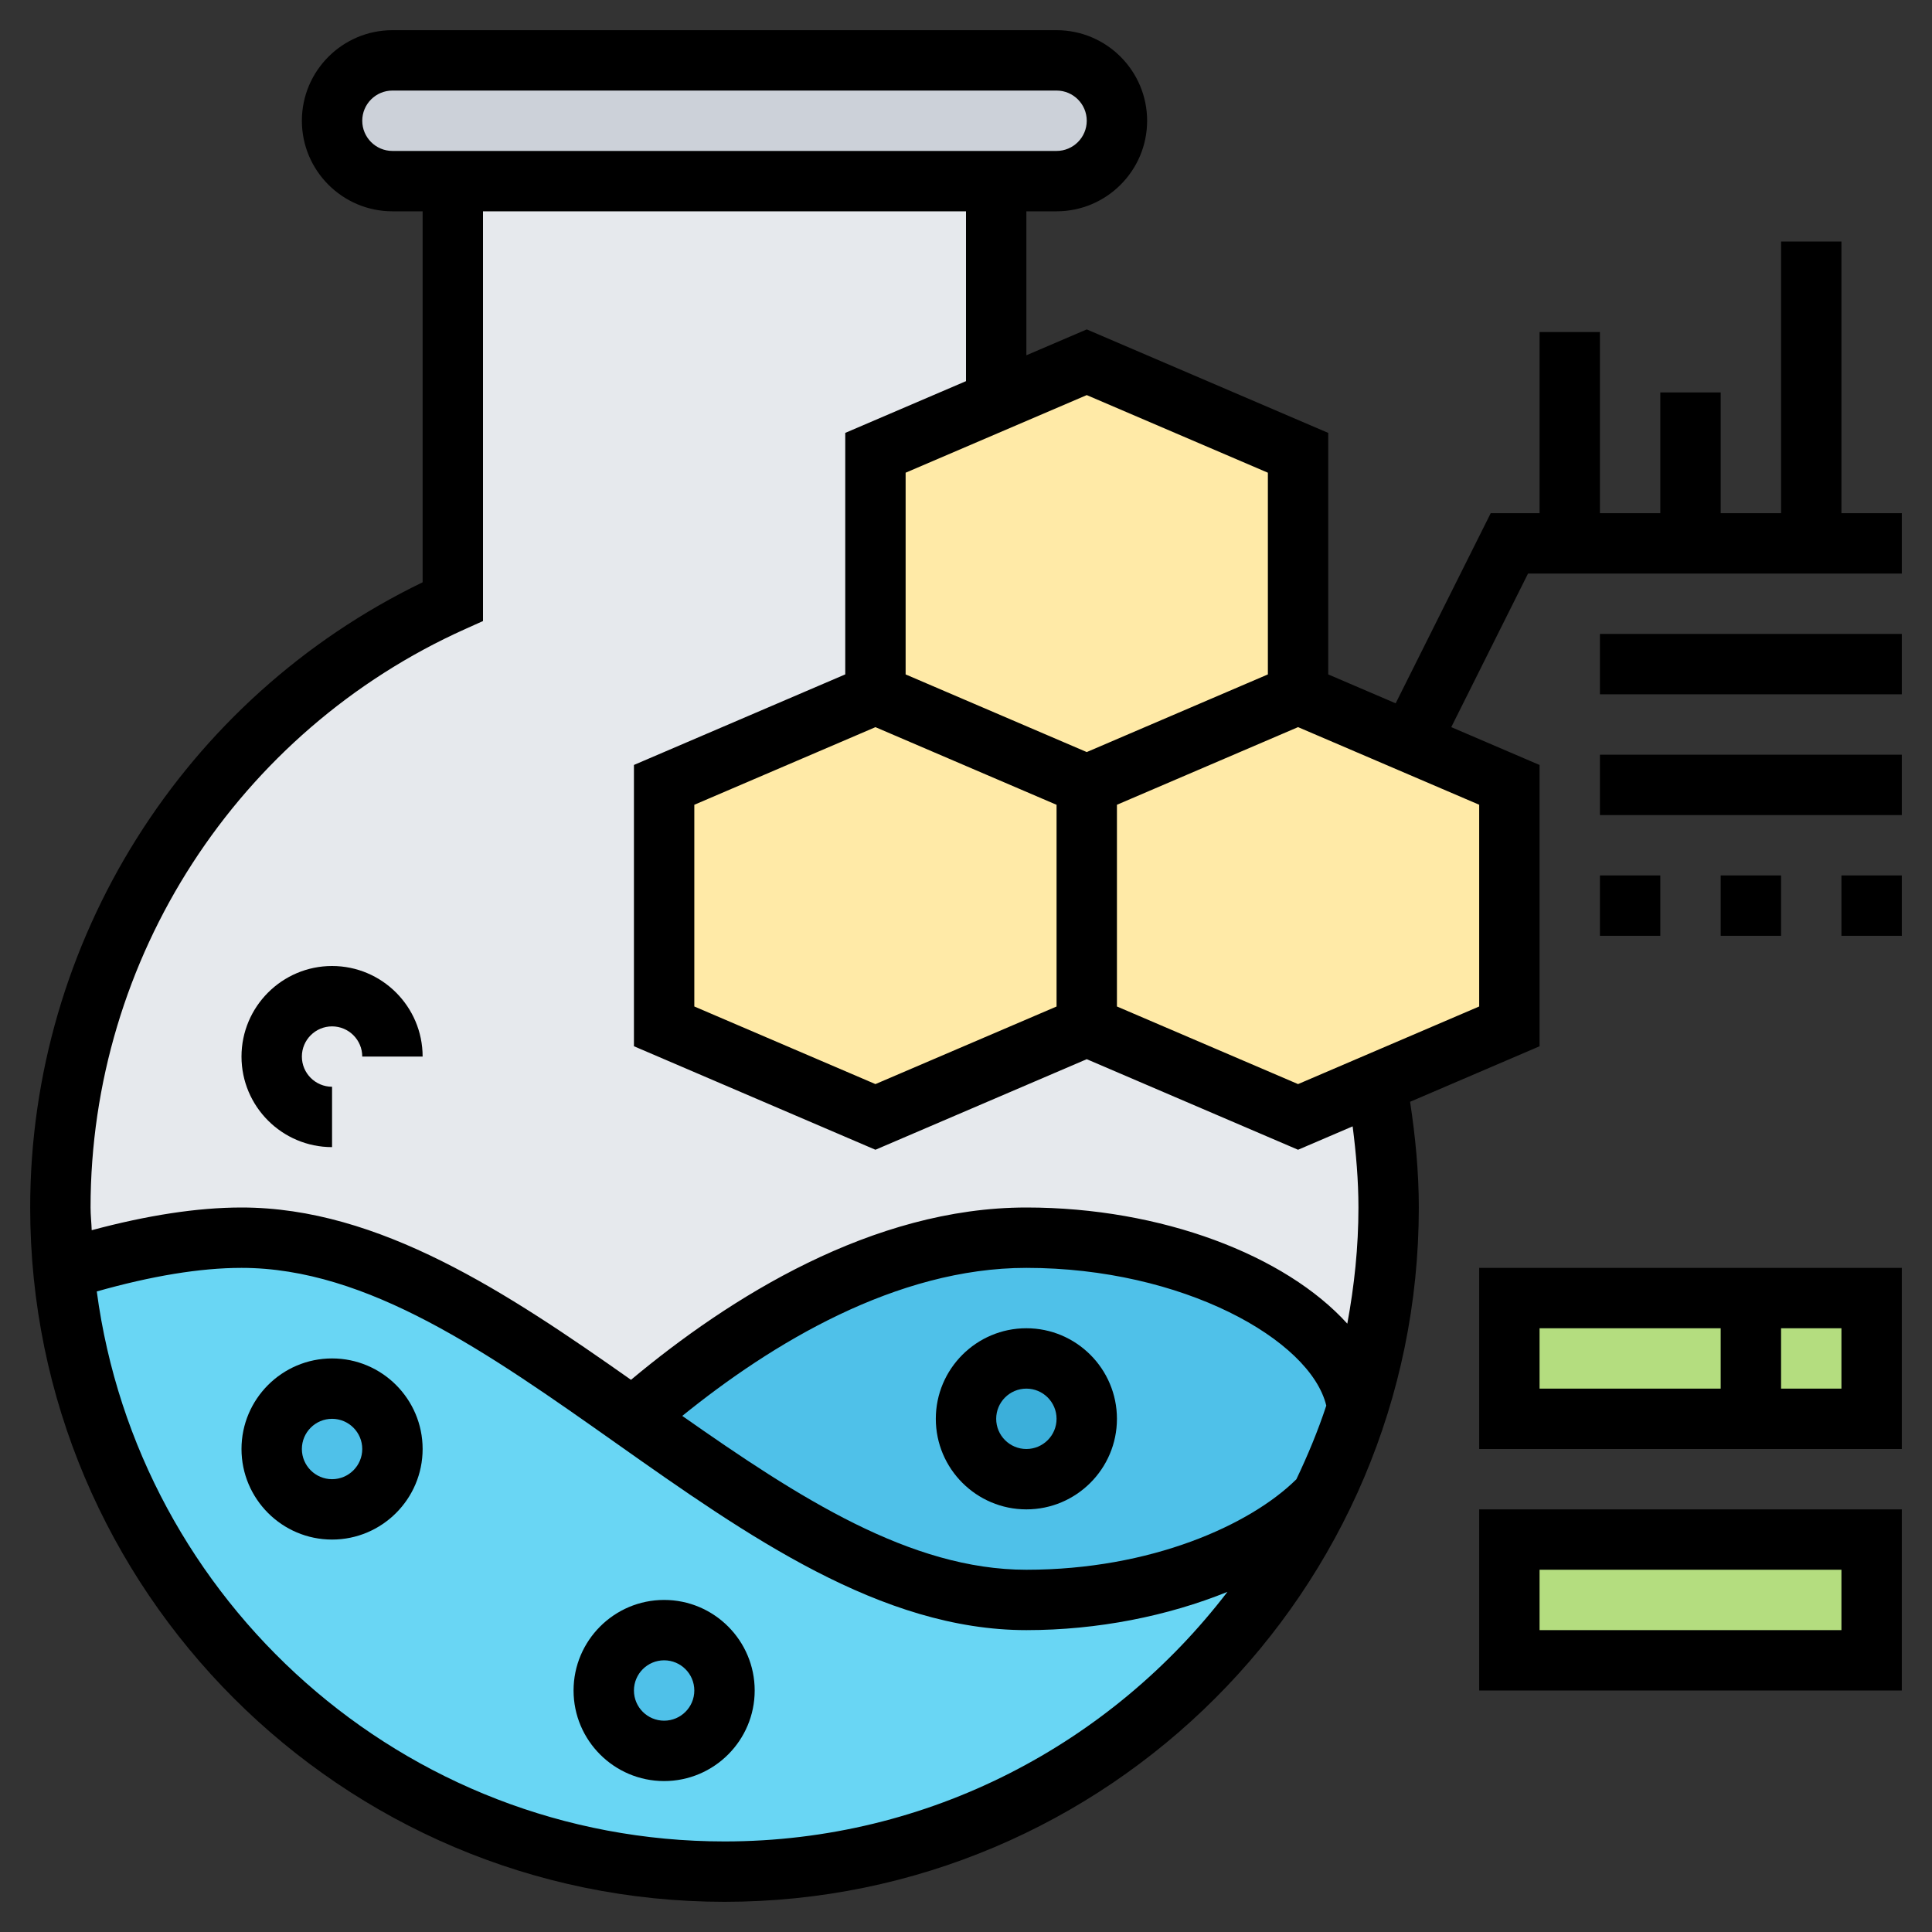 <svg id="Layer_5" enable-background="new 0 0 64 64" height="512" viewBox="0 0 64 64" width="512" xmlns="http://www.w3.org/2000/svg"><rect x="0" y="0" width="64" height="64" fill="#333333" stroke="none"/><g><g><g><path d="m35 2c1.1 0 2 .9 2 2 0 .55-.22 1.05-.59 1.41-.36.37-.86.59-1.41.59h-2-18-2c-1.1 0-2-.9-2-2 0-.55.22-1.05.59-1.41.36-.37.86-.59 1.41-.59z" fill="#ccd1d9"/></g><g><path d="m45.61 35.88c.26 1.33.39 2.71.39 4.12 0 2.29-.35 4.51-1 6.59l-.03-.01c-.44-2.85-5.25-5.58-10.97-5.58-5.08 0-9.85 3.19-13.03 5.97v.01c-4.24-2.99-8.48-5.98-12.97-5.98-1.82 0-3.84.41-5.9 1.06-.07-.68-.1-1.36-.1-2.06 0-8.94 5.34-16.63 13-20.07v-13.93h18v7.29l-4 1.71v8l-7 3v8l7 3 7-3 7 3z" fill="#e6e9ed"/></g><g><path d="m20.97 46.98v-.01c3.18-2.78 7.95-5.97 13.03-5.97 5.72 0 10.53 2.73 10.97 5.58l.03.01c-.32 1.02-.71 2-1.17 2.95-1.82 1.95-5.57 3.46-9.83 3.46-4.51 0-8.77-3.01-13.03-6.02z" fill="#4fc1e9"/></g><g><path d="m20.97 46.98c4.26 3.01 8.52 6.02 13.03 6.02 4.26 0 8.01-1.51 9.83-3.46-3.55 7.37-11.1 12.46-19.83 12.46-11.46 0-20.87-8.76-21.9-19.94 2.06-.65 4.08-1.06 5.9-1.06 4.49 0 8.73 2.99 12.97 5.98z" fill="#69d6f4"/></g><g><circle cx="34" cy="47" fill="#3bafda" r="2"/></g><g><circle cx="22" cy="56" fill="#4fc1e9" r="2"/></g><g><circle cx="11" cy="48" fill="#4fc1e9" r="2"/></g><g><path d="m50 51h12v4h-12z" fill="#b4dd7f"/></g><g><path d="m50 43h12v4h-12z" fill="#b4dd7f"/></g><g><path d="m50 26v8l-4.39 1.88-2.61 1.12-7-3v-8l7-3 3.71 1.59z" fill="#ffeaa7"/></g><g><path d="m43 15v8l-7 3-7-3v-8l4-1.71 3-1.29z" fill="#ffeaa7"/></g><g><path d="m36 26v8l-7 3-7-3v-8l7-3z" fill="#ffeaa7"/></g></g><g><path d="m61 17v-9h-2v9h-2v-4h-2v4h-2v-6h-2v6h-1.618l-3.149 6.298-2.233-.957v-8l-8-3.429-2 .857v-4.769h1c1.654 0 3-1.346 3-3s-1.346-3-3-3h-22c-1.654 0-3 1.346-3 3s1.346 3 3 3h1v12.289c-7.919 3.829-13 11.888-13 20.711 0 12.683 10.318 23 23 23s23-10.317 23-23c0-1.176-.113-2.347-.289-3.502l4.289-1.839v-9.318l-2.925-1.254 2.543-5.087h12.382v-2zm-19-1.341v6.682l-3 1.286-3 1.286-3-1.286-3-1.286v-6.682l6-2.571zm-13 20.253-6-2.571v-6.682l6-2.571 3 1.286 3 1.286v6.682zm-17-31.912c0-.552.449-1 1-1h22c.551 0 1 .448 1 1s-.449 1-1 1h-22c-.551 0-1-.448-1-1zm12 57c-10.634 0-19.426-7.953-20.794-18.219 1.799-.509 3.416-.781 4.794-.781 4.183 0 8.186 2.825 12.423 5.817 4.306 3.039 8.76 6.183 13.577 6.183 2.37 0 4.688-.469 6.66-1.267-3.841 5.014-9.87 8.267-16.66 8.267zm18.944-11.997c-1.53 1.514-4.818 2.997-8.944 2.997-3.844 0-7.537-2.387-11.399-5.096 2.964-2.4 7.087-4.904 11.399-4.904 5.165 0 9.409 2.374 9.935 4.563-.277.84-.615 1.65-.991 2.44zm2.056-9.003c0 1.316-.137 2.598-.369 3.848-2.047-2.263-6.148-3.848-10.631-3.848-5.106 0-9.847 2.993-13.097 5.708-4.097-2.883-8.336-5.708-12.903-5.708-1.462 0-3.133.261-4.962.752-.009-.252-.038-.498-.038-.752 0-8.254 4.871-15.775 12.41-19.162l.59-.265v-13.573h16v5.626l-4 1.714v8l-7 3v9.318l8 3.429 7-3 7 3 1.808-.775c.114.891.192 1.787.192 2.688zm4-6.659-6 2.571-6-2.571v-6.682l3-1.286 3-1.286 6 2.571z"/><path d="m53 21h10v2h-10z"/><path d="m53 25h10v2h-10z"/><path d="m57 29h2v2h-2z"/><path d="m53 29h2v2h-2z"/><path d="m61 29h2v2h-2z"/><path d="m49 48h14v-6h-14zm12-2h-2v-2h2zm-10-2h6v2h-6z"/><path d="m49 56h14v-6h-14zm2-4h10v2h-10z"/><path d="m11 45c-1.654 0-3 1.346-3 3s1.346 3 3 3 3-1.346 3-3-1.346-3-3-3zm0 4c-.551 0-1-.448-1-1s.449-1 1-1 1 .448 1 1-.449 1-1 1z"/><path d="m34 44c-1.654 0-3 1.346-3 3s1.346 3 3 3 3-1.346 3-3-1.346-3-3-3zm0 4c-.551 0-1-.448-1-1s.449-1 1-1 1 .448 1 1-.449 1-1 1z"/><path d="m22 53c-1.654 0-3 1.346-3 3s1.346 3 3 3 3-1.346 3-3-1.346-3-3-3zm0 4c-.551 0-1-.448-1-1s.449-1 1-1 1 .448 1 1-.449 1-1 1z"/><path d="m11 32c-1.654 0-3 1.346-3 3s1.346 3 3 3v-2c-.551 0-1-.448-1-1s.449-1 1-1 1 .448 1 1h2c0-1.654-1.346-3-3-3z"/></g></g></svg>